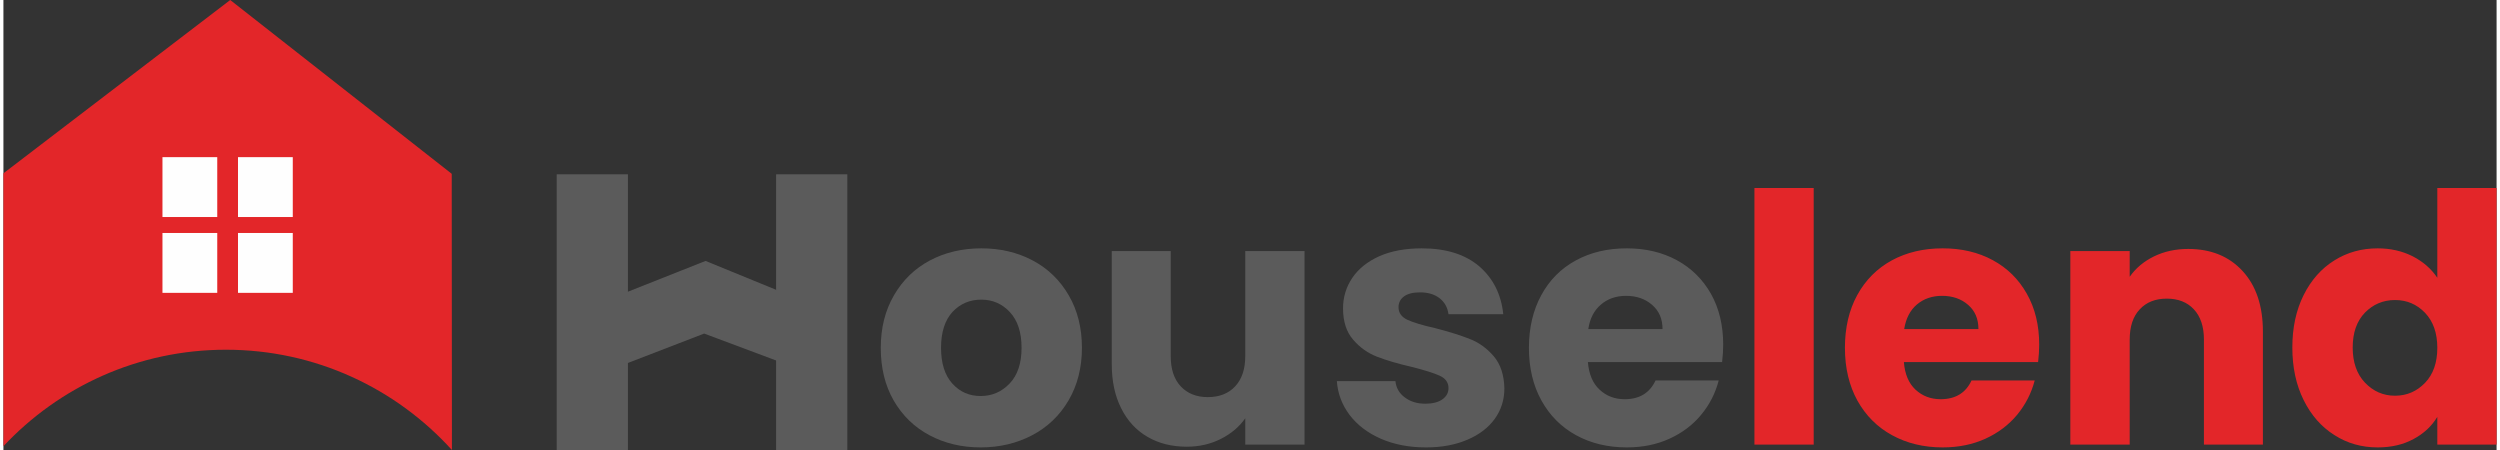 <?xml version="1.0" encoding="UTF-8"?>
<!DOCTYPE svg PUBLIC "-//W3C//DTD SVG 1.1//EN" "http://www.w3.org/Graphics/SVG/1.1/DTD/svg11.dtd">
<!-- Creator: CorelDRAW 2020 (64-Bit) -->
<svg xmlns="http://www.w3.org/2000/svg" xml:space="preserve" width="250px" height="45px" version="1.1" style="shape-rendering:geometricPrecision; text-rendering:geometricPrecision; image-rendering:optimizeQuality; fill-rule:evenodd; clip-rule:evenodd"
viewBox="0 0 249.87 45.1"
 xmlns:xlink="http://www.w3.org/1999/xlink"
 xmlns:xodm="http://www.corel.com/coreldraw/odm/2003">
 <rect x="0" y="0" width="249.87" height="45.1" fill="#333333" stroke="none"/>
 <defs>
  <style type="text/css">
   <![CDATA[
    .fil5 {fill:#FEFEFE}
    .fil0 {fill:#5B5B5B}
    .fil4 {fill:#E32629}
    .fil1 {fill:#5B5B5B;fill-rule:nonzero}
    .fil2 {fill:#5B5B5B;fill-rule:nonzero}
    .fil3 {fill:#E32629;fill-rule:nonzero}
   ]]>
  </style>
 </defs>
 <g id="Layer_x0020_1">
  <g id="_3016459862384">
   <g>
    <polygon class="fil0" points="77.44,17.47 84.58,17.47 84.58,45.1 77.44,45.1 "/>
    <polygon class="fil0" points="55.45,17.47 62.59,17.47 62.59,45.1 55.45,45.1 "/>
    <polygon class="fil0" points="62.45,29.29 70.37,26.15 77.87,29.22 77.87,36.29 70.23,33.43 62.45,36.43 "/>
    <g>
     <path class="fil1" d="M97.94 44.84c-1.9,0 -3.61,-0.41 -5.13,-1.22 -1.52,-0.81 -2.71,-1.97 -3.58,-3.47 -0.87,-1.51 -1.3,-3.27 -1.3,-5.29 0,-1.99 0.44,-3.75 1.32,-5.26 0.88,-1.52 2.08,-2.69 3.61,-3.5 1.53,-0.81 3.25,-1.21 5.15,-1.21 1.9,0 3.61,0.4 5.14,1.21 1.53,0.81 2.74,1.98 3.62,3.5 0.88,1.51 1.32,3.27 1.32,5.26 0,1.99 -0.45,3.75 -1.34,5.27 -0.89,1.52 -2.11,2.68 -3.65,3.49 -1.54,0.81 -3.26,1.22 -5.16,1.22zm0 -5.15c1.13,0 2.1,-0.41 2.9,-1.25 0.8,-0.83 1.2,-2.03 1.2,-3.58 0,-1.55 -0.39,-2.74 -1.17,-3.58 -0.77,-0.83 -1.73,-1.25 -2.86,-1.25 -1.16,0 -2.12,0.41 -2.89,1.23 -0.76,0.83 -1.15,2.03 -1.15,3.6 0,1.55 0.38,2.75 1.13,3.58 0.76,0.84 1.7,1.25 2.84,1.25z"/>
     <path class="fil2" d="M130.4 25.16l0 19.4 -5.94 0 0 -2.64c-0.6,0.86 -1.42,1.55 -2.45,2.07 -1.03,0.52 -2.17,0.78 -3.42,0.78 -1.49,0 -2.8,-0.33 -3.93,-0.99 -1.14,-0.66 -2.02,-1.62 -2.64,-2.87 -0.63,-1.25 -0.94,-2.72 -0.94,-4.41l0 -11.34 5.91 0 0 10.54c0,1.29 0.33,2.3 1,3.02 0.68,0.72 1.58,1.08 2.72,1.08 1.15,0 2.07,-0.36 2.74,-1.08 0.67,-0.72 1.01,-1.73 1.01,-3.02l0 -10.54 5.94 0zm12.17 19.68c-1.69,0 -3.2,-0.29 -4.52,-0.87 -1.32,-0.58 -2.36,-1.37 -3.13,-2.38 -0.76,-1.01 -1.19,-2.14 -1.28,-3.39l5.87 0c0.07,0.67 0.38,1.22 0.94,1.63 0.56,0.42 1.24,0.63 2.05,0.63 0.74,0 1.32,-0.15 1.72,-0.44 0.41,-0.29 0.61,-0.66 0.61,-1.13 0,-0.55 -0.29,-0.96 -0.87,-1.23 -0.58,-0.27 -1.52,-0.56 -2.82,-0.89 -1.39,-0.32 -2.54,-0.66 -3.47,-1.02 -0.93,-0.36 -1.73,-0.93 -2.4,-1.71 -0.67,-0.77 -1.01,-1.82 -1.01,-3.14 0,-1.11 0.31,-2.13 0.92,-3.04 0.62,-0.92 1.52,-1.64 2.71,-2.18 1.2,-0.53 2.62,-0.79 4.26,-0.79 2.44,0 4.35,0.6 5.76,1.8 1.4,1.21 2.2,2.81 2.41,4.8l-5.49 0c-0.09,-0.67 -0.39,-1.21 -0.89,-1.6 -0.5,-0.39 -1.15,-0.59 -1.96,-0.59 -0.7,0 -1.23,0.13 -1.6,0.4 -0.37,0.27 -0.56,0.63 -0.56,1.09 0,0.56 0.3,0.98 0.89,1.26 0.59,0.27 1.51,0.55 2.76,0.83 1.44,0.37 2.61,0.74 3.51,1.1 0.91,0.35 1.7,0.93 2.39,1.73 0.68,0.8 1.03,1.88 1.06,3.22 0,1.13 -0.32,2.15 -0.96,3.04 -0.64,0.89 -1.55,1.59 -2.75,2.1 -1.19,0.51 -2.57,0.77 -4.15,0.77zm29.79 -10.29c0,0.55 -0.04,1.13 -0.11,1.74l-13.45 0c0.1,1.2 0.48,2.12 1.17,2.76 0.68,0.64 1.52,0.96 2.52,0.96 1.48,0 2.51,-0.63 3.09,-1.88l6.33 0c-0.33,1.27 -0.91,2.42 -1.76,3.44 -0.84,1.02 -1.9,1.82 -3.18,2.4 -1.27,0.58 -2.7,0.87 -4.27,0.87 -1.9,0 -3.6,-0.41 -5.08,-1.22 -1.48,-0.81 -2.64,-1.97 -3.47,-3.47 -0.84,-1.51 -1.26,-3.27 -1.26,-5.29 0,-2.01 0.42,-3.78 1.24,-5.28 0.82,-1.51 1.97,-2.67 3.46,-3.48 1.48,-0.81 3.18,-1.21 5.11,-1.21 1.87,0 3.54,0.39 5,1.18 1.46,0.79 2.6,1.91 3.43,3.37 0.82,1.46 1.23,3.16 1.23,5.11zm-6.08 -1.57c0,-1.02 -0.35,-1.83 -1.05,-2.43 -0.69,-0.6 -1.56,-0.9 -2.6,-0.9 -1,0 -1.84,0.29 -2.52,0.87 -0.69,0.58 -1.11,1.4 -1.27,2.46l7.44 0z"/>
     <path class="fil3" d="M181.43 18.84l0 25.72 -5.94 0 0 -25.72 5.94 0zm22.6 15.71c0,0.55 -0.04,1.13 -0.11,1.74l-13.45 0c0.09,1.2 0.48,2.12 1.16,2.76 0.69,0.64 1.53,0.96 2.52,0.96 1.49,0 2.52,-0.63 3.1,-1.88l6.33 0c-0.33,1.27 -0.92,2.42 -1.76,3.44 -0.85,1.02 -1.91,1.82 -3.18,2.4 -1.28,0.58 -2.7,0.87 -4.28,0.87 -1.9,0 -3.59,-0.41 -5.07,-1.22 -1.49,-0.81 -2.64,-1.97 -3.48,-3.47 -0.83,-1.51 -1.25,-3.27 -1.25,-5.29 0,-2.01 0.41,-3.78 1.23,-5.28 0.83,-1.51 1.98,-2.67 3.46,-3.48 1.49,-0.81 3.19,-1.21 5.11,-1.21 1.88,0 3.55,0.39 5.01,1.18 1.46,0.79 2.6,1.91 3.42,3.37 0.83,1.46 1.24,3.16 1.24,5.11zm-6.09 -1.57c0,-1.02 -0.34,-1.83 -1.04,-2.43 -0.69,-0.6 -1.56,-0.9 -2.61,-0.9 -0.99,0 -1.83,0.29 -2.52,0.87 -0.68,0.58 -1.1,1.4 -1.27,2.46l7.44 0zm21.03 -8.03c2.27,0 4.09,0.74 5.44,2.21 1.36,1.47 2.04,3.5 2.04,6.07l0 11.33 -5.91 0 0 -10.53c0,-1.3 -0.34,-2.31 -1.01,-3.03 -0.67,-0.72 -1.58,-1.07 -2.71,-1.07 -1.14,0 -2.04,0.35 -2.71,1.07 -0.68,0.72 -1.01,1.73 -1.01,3.03l0 10.53 -5.95 0 0 -19.4 5.95 0 0 2.58c0.6,-0.86 1.41,-1.54 2.43,-2.04 1.02,-0.5 2.17,-0.75 3.44,-0.75zm10.43 9.88c0,-2 0.38,-3.75 1.13,-5.25 0.75,-1.51 1.78,-2.67 3.08,-3.48 1.29,-0.81 2.74,-1.21 4.34,-1.21 1.28,0 2.44,0.26 3.5,0.79 1.05,0.54 1.88,1.26 2.48,2.16l0 -9 5.94 0 0 25.72 -5.94 0 0 -2.78c-0.56,0.93 -1.35,1.67 -2.38,2.22 -1.03,0.56 -2.23,0.84 -3.6,0.84 -1.6,0 -3.05,-0.41 -4.34,-1.24 -1.3,-0.82 -2.33,-1.99 -3.08,-3.51 -0.75,-1.51 -1.13,-3.27 -1.13,-5.26zm14.53 0.03c0,-1.48 -0.41,-2.65 -1.23,-3.51 -0.83,-0.86 -1.83,-1.28 -3.01,-1.28 -1.18,0 -2.18,0.42 -3.01,1.26 -0.82,0.85 -1.23,2.01 -1.23,3.5 0,1.48 0.41,2.66 1.23,3.52 0.83,0.87 1.83,1.31 3.01,1.31 1.18,0 2.18,-0.43 3.01,-1.29 0.82,-0.85 1.23,-2.03 1.23,-3.51z"/>
    </g>
   </g>
   <g>
    <path class="fil4" d="M0 17.37l22.73 -17.37 22.2 17.42 0.02 27.68c-5.59,-6.17 -13.67,-10.05 -22.65,-10.05 -8.8,0 -16.73,3.72 -22.3,9.67l0 -27.35z"/>
    <g>
     <polygon class="fil5" points="15.94,15.75 21.43,15.75 21.43,21.75 15.94,21.75 "/>
     <polygon class="fil5" points="23.51,15.75 29,15.75 29,21.75 23.51,21.75 "/>
     <polygon class="fil5" points="15.94,23.35 21.43,23.35 21.43,29.35 15.94,29.35 "/>
     <polygon class="fil5" points="23.51,23.35 29,23.35 29,29.35 23.51,29.35 "/>
    </g>
   </g>
  </g>
 </g>
</svg>
